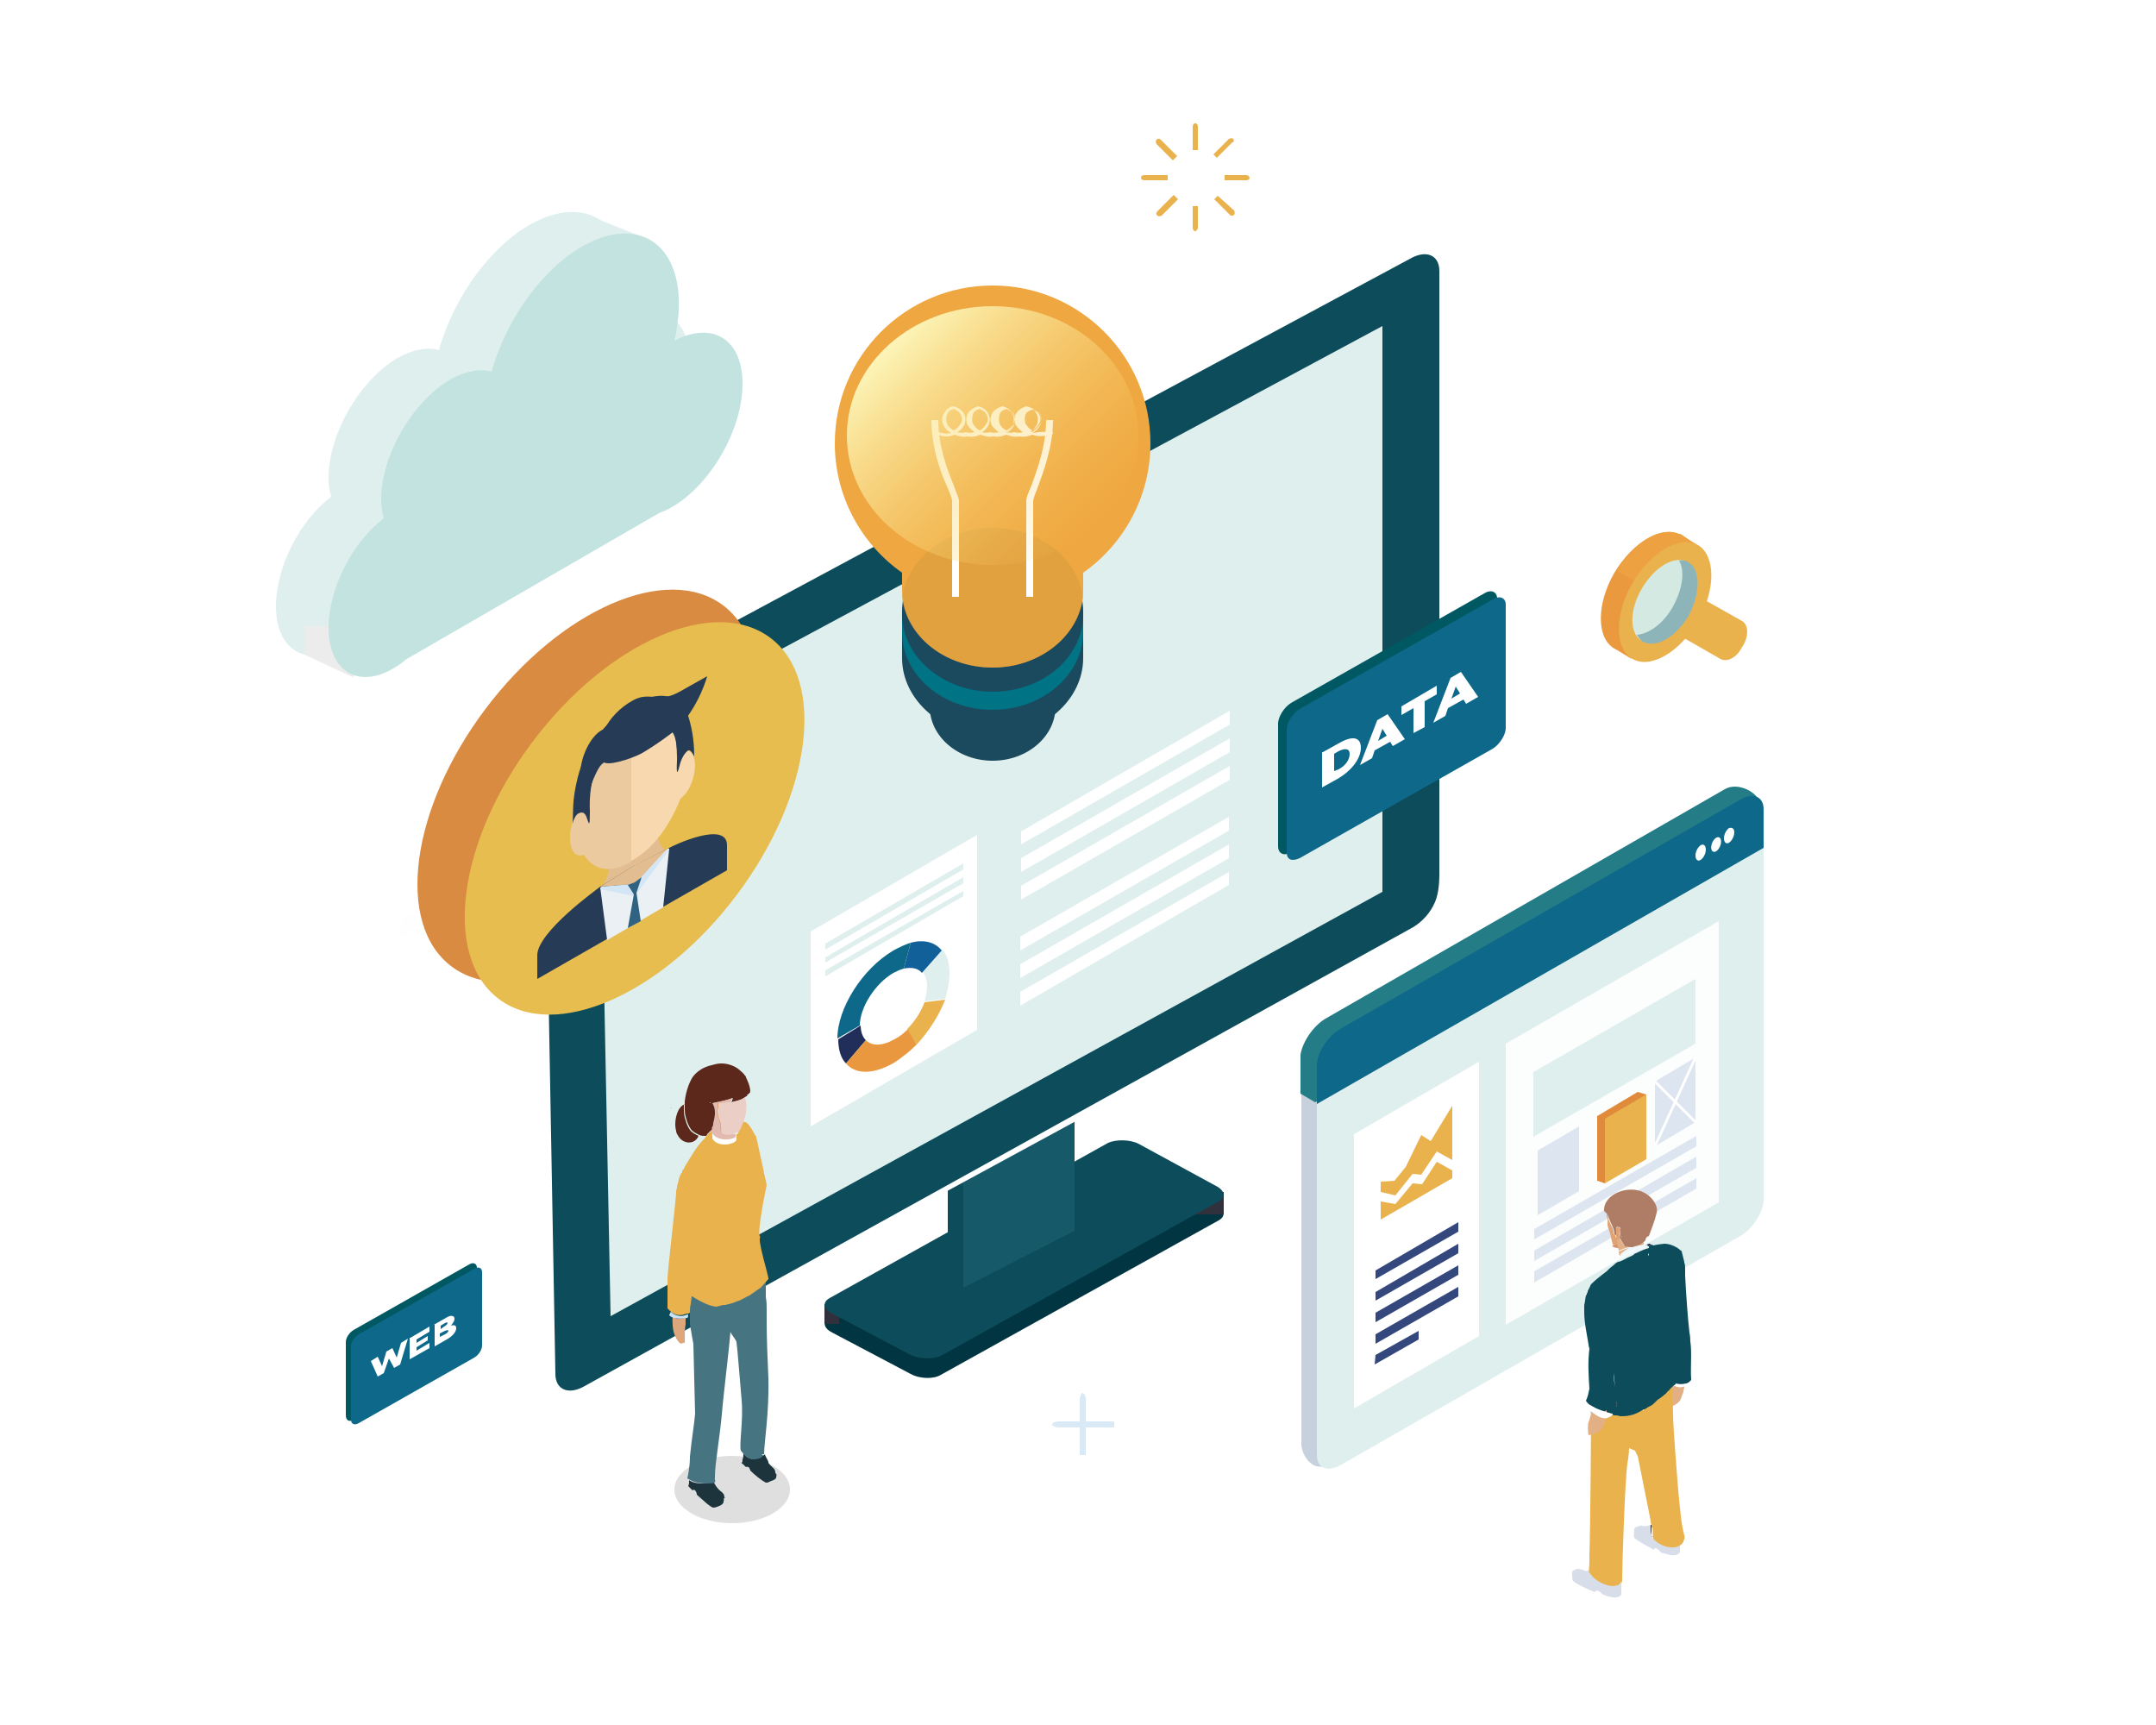 <?xml version="1.0" encoding="utf-8"?>
<!-- Generator: Adobe Illustrator 25.3.1, SVG Export Plug-In . SVG Version: 6.00 Build 0)  -->
<svg version="1.1" id="レイヤー_1" xmlns="http://www.w3.org/2000/svg" xmlns:xlink="http://www.w3.org/1999/xlink" x="0px"
	 y="0px" width="250px" height="200px" viewBox="0 0 250 200" style="enable-background:new 0 0 250 200;" xml:space="preserve">
<style type="text/css">
	.st0{fill:#FFFFFF;}
	.st1{fill:#003541;}
	.st2{fill:#31313D;}
	.st3{fill:#0C4C5B;}
	.st4{fill:#165A6A;}
	.st5{fill:#DFEFEE;}
	.st6{fill:#1B495E;}
	.st7{fill:#EFA741;}
	.st8{opacity:0.4;fill:#D19A3C;}
	.st9{fill:url(#SVGID_1_);}
	.st10{fill:#007385;}
	.st11{fill:#FFFEFF;}
	.st12{opacity:0.14;fill:#1B1B1A;}
	.st13{fill:#1D343C;}
	.st14{fill:#CBE1F2;}
	.st15{fill:#311E15;}
	.st16{fill:#42281A;}
	.st17{fill:#DEA67B;}
	.st18{fill:#E3BAAF;}
	.st19{fill:#E2B48C;}
	.st20{fill:#477481;}
	.st21{fill:#E9B24D;}
	.st22{fill:#5C281C;}
	.st23{fill:#2A1A16;}
	.st24{fill:#EBCEC5;}
	.st25{fill:#202E59;}
	.st26{fill:#EA983F;}
	.st27{fill:#12609A;}
	.st28{fill:#0D688A;}
	.st29{fill:#ECECEC;}
	.st30{fill:#C2E3DF;}
	.st31{fill:#005962;}
	.st32{fill:#C7D1DD;}
	.st33{fill:#247D86;}
	.st34{fill:#FCFDFD;}
	.st35{fill:#DDE5F0;}
	.st36{fill:#E08B3C;}
	.st37{fill:none;stroke:#FFFFFF;stroke-width:0.305;stroke-miterlimit:10;}
	.st38{fill:#34487D;}
	.st39{fill:#EB993F;}
	.st40{fill:#EDA140;}
	.st41{fill:#D4E9E1;}
	.st42{fill:#8DB4B9;}
	.st43{fill:#231E1D;}
	.st44{fill:#191719;}
	.st45{fill:#19171F;}
	.st46{fill:#2F2749;}
	.st47{fill:#EDF7FC;}
	.st48{fill:#E2B084;}
	.st49{fill:#1A1718;}
	.st50{fill:#351C14;}
	.st51{fill:#DA9268;}
	.st52{fill:#E0A173;}
	.st53{fill:#7E512E;}
	.st54{fill:#D8DEE9;}
	.st55{fill:#AF7D65;}
	.st56{fill:#1D172A;}
	.st57{fill:#D9E9F5;}
	.st58{fill:#DA8B42;}
	.st59{fill:#E6BD4E;}
	.st60{fill-rule:evenodd;clip-rule:evenodd;fill:#E2BD91;}
	.st61{fill-rule:evenodd;clip-rule:evenodd;fill:#F8D9AF;}
	.st62{fill-rule:evenodd;clip-rule:evenodd;fill:#ECCAA0;}
	.st63{fill-rule:evenodd;clip-rule:evenodd;fill:#263C56;}
	.st64{fill:#263C56;}
	.st65{fill:#E2BD91;}
	.st66{fill:#EAF0F3;}
	.st67{fill:#D2E6F5;}
	.st68{fill:#2F6381;}
</style>
<g>
	<rect class="st0" width="250" height="200"/>
	<g>
		<g>
			<g>
				<path class="st1" d="M109.1,159.4l32.2-17.9c0.9-0.5,0.7-1.3-0.3-1.8l-9-4.9c-1-0.5-2.6-0.5-3.5-0.1l-32.3,18
					c-0.9,0.5-0.7,1.3,0.3,1.8l9.1,4.8C106.7,159.9,108.3,159.9,109.1,159.4z"/>
				<rect x="138" y="138.2" class="st2" width="3.9" height="2.6"/>
				<rect x="95.6" y="151.2" class="st2" width="1.7" height="2.3"/>
				<path class="st3" d="M109.1,157.2l32.2-17.9c0.9-0.5,0.7-1.3-0.3-1.8l-9-4.9c-1-0.5-2.6-0.5-3.5-0.1l-32.3,18
					c-0.9,0.5-0.7,1.3,0.3,1.8l9.1,4.8C106.7,157.6,108.3,157.6,109.1,157.2z"/>
			</g>
			<g>
				<polygon class="st3" points="109.9,122.5 122.8,115.8 122.8,141.6 111.8,149.4 109.9,148.3 				"/>
				<polygon class="st4" points="111.7,123.5 124.6,116.8 124.6,142.7 111.7,149.3 				"/>
			</g>
			<path class="st0" d="M163.2,109.1l-96.1,52.2c-1.9,1.1-3.4,0.4-3.4-1.4l-1.4-73c0-1.8,1.6-4.2,3.4-5.2l97.8-52.7
				c3.2-1.6,4.3,0.5,4.3,2.3l0,71c0,1.2-0.6,3-1.2,4.1C166,107.5,164.2,108.5,163.2,109.1z"/>
			<path class="st3" d="M163.5,107.7l-95.7,53c-1.9,1.1-3.4,0.4-3.4-1.4l-1.3-72c0-1.8,1.6-4.2,3.4-5.2l97-52.1
				c1.9-1.1,3.4-0.4,3.4,1.4v69.9c0,1.2-0.1,2.6-0.7,3.7C165.6,106.2,164.5,107.2,163.5,107.7z"/>
			<polygon class="st5" points="160.3,103.4 70.8,152.6 69.5,86.6 160.3,37.8 			"/>
		</g>
		<g>
			<path class="st6" d="M115.1,88.2L115.1,88.2c-4,0-7.3-2.8-7.3-6.3v-3.8c0-3.5,3.3-6.3,7.3-6.3l0,0c4,0,7.3,2.8,7.3,6.3v3.8
				C122.4,85.4,119.1,88.2,115.1,88.2z"/>
			<path class="st6" d="M115.1,85.3L115.1,85.3c-5.8,0-10.5-4.1-10.5-9v-5.4c0-5,4.7-9,10.5-9l0,0c5.8,0,10.5,4.1,10.5,9v5.4
				C125.6,81.2,120.9,85.3,115.1,85.3z"/>
			<path class="st7" d="M133.4,51.4c0-10.1-8.2-18.3-18.3-18.3c-10.1,0-18.3,8.2-18.3,18.3c0,6.2,3.1,11.7,7.8,15v2
				c0,5,4.7,9,10.5,9l0,0c5.8,0,10.5-4.1,10.5-9v-2C130.3,63.1,133.4,57.6,133.4,51.4z"/>
			<path class="st8" d="M115.1,61.2c-5.4,0-9.9,3.6-10.5,8.1c0.5,4.5,5,8.1,10.5,8.1l0,0c5.4,0,9.9-3.6,10.5-8.1
				C125,64.7,120.5,61.2,115.1,61.2L115.1,61.2z"/>
			<g>
				<path class="st0" d="M121.3,48.7h0.8c0,3.2-1.2,6.2-1.8,7.9c-0.3,0.7-0.5,1.3-0.5,1.5v11.1H119V58.1c0-0.4,0.2-0.9,0.6-1.8
					C120.2,54.6,121.3,51.8,121.3,48.7z"/>
				<g>
					<path class="st0" d="M108.3,50.2l0-0.1l0.7,0.2l0,0h0c0.4,0.1,0.9,0,1.3-0.1c-0.4-0.2-0.7-0.5-0.9-0.9c-0.4-0.9,0-1.8,1.1-2
						l0,0l0,0l0,0h0c1,0.2,1.5,1.1,1.1,2c-0.2,0.4-0.5,0.7-0.9,0.9c0.4,0.2,0.9,0.2,1.3,0.1l0,0l0,0l0,0l0,0c0.4,0.1,0.9,0,1.3-0.1
						c-0.4-0.2-0.7-0.5-0.9-0.9c-0.4-0.9,0-1.8,1.1-2l0,0l0,0l0,0l0,0c1,0.2,1.5,1.1,1.1,2c-0.2,0.4-0.5,0.7-0.9,0.9
						c0.4,0.2,0.9,0.2,1.3,0.1l0,0l0,0.1l0-0.1l0,0c0.4,0.1,0.9,0,1.3-0.1c-0.4-0.2-0.7-0.5-0.9-0.9c-0.4-0.9,0-1.8,1.1-2l0,0l0,0
						l0,0l0,0c1,0.2,1.5,1.1,1.1,2c-0.2,0.4-0.5,0.7-0.9,0.9c0.4,0.2,0.9,0.2,1.3,0.1h0l0,0l0,0h0c0.4,0.1,0.9,0,1.3-0.1
						c-0.4-0.2-0.7-0.5-0.9-0.9c-0.4-0.9,0-1.8,1.1-2l0,0l0,0l0,0h0c1,0.2,1.5,1.1,1.1,2c-0.2,0.4-0.5,0.7-0.9,0.9
						c0.4,0.2,0.9,0.2,1.3,0.1l0,0l0,0l0.7-0.2l0,0.1l-0.7,0.2l0,0l0,0c-0.5,0.1-1.1,0-1.6-0.2c-0.5,0.2-1,0.3-1.5,0.2
						c-0.5,0.1-1,0-1.5-0.2c-0.5,0.2-1,0.3-1.5,0.2c-0.5,0.1-1.1,0-1.5-0.2c-0.5,0.2-1,0.3-1.5,0.2c-0.5,0.1-1,0-1.5-0.2
						c-0.5,0.2-1,0.3-1.6,0.2l0,0l0,0L108.3,50.2z M120.6,49.2c0.4-0.8,0-1.6-0.9-1.8c-0.9,0.2-1.3,1-0.9,1.8
						c0.2,0.4,0.5,0.7,0.9,0.9C120.1,49.8,120.4,49.5,120.6,49.2z M117.6,49.2c0.4-0.8,0-1.6-0.9-1.8c-0.9,0.2-1.3,1-0.9,1.8
						c0.2,0.4,0.5,0.7,0.9,0.9C117.1,49.8,117.4,49.5,117.6,49.2z M114.5,49.2c0.4-0.8,0-1.6-0.9-1.8c-0.9,0.2-1.3,1-0.9,1.8
						c0.2,0.4,0.5,0.7,0.9,0.9C114,49.8,114.3,49.5,114.5,49.2z M111.5,49.2c0.4-0.8,0-1.6-0.9-1.8c-0.9,0.2-1.3,1-0.9,1.8
						c0.2,0.4,0.5,0.7,0.9,0.9C111,49.8,111.3,49.5,111.5,49.2z"/>
					<path class="st0" d="M110.5,47.1L110.5,47.1L110.5,47.1L110.5,47.1c0.6,0.1,1.1,0.5,1.3,0.9c0.2,0.4,0.2,0.9,0,1.3
						c-0.2,0.3-0.4,0.6-0.8,0.8c0.3,0.1,0.7,0.1,1,0l0,0l0,0l0,0l0,0c0.3,0.1,0.7,0.1,1,0c-0.3-0.2-0.6-0.5-0.8-0.8
						c-0.2-0.4-0.2-0.9,0-1.3c0.2-0.4,0.6-0.7,1.2-0.9l0,0l0,0l0,0l0,0c0.5,0.1,1,0.4,1.2,0.9c0.2,0.4,0.2,0.9,0,1.3
						c-0.2,0.3-0.4,0.6-0.8,0.8c0.4,0.1,0.7,0.1,1,0l0,0l0,0l0,0l0,0l0,0c0.3,0.1,0.7,0.1,1,0c-0.3-0.2-0.6-0.5-0.8-0.8
						c-0.2-0.4-0.2-0.9,0-1.3c0.2-0.4,0.6-0.7,1.2-0.9l0,0l0,0l0,0l0,0c0.5,0.1,1,0.4,1.2,0.9c0.2,0.4,0.2,0.9,0,1.3
						c-0.2,0.3-0.4,0.6-0.8,0.8c0.3,0.1,0.7,0.1,1,0l0,0l0,0l0,0l0,0c0.3,0.1,0.7,0.1,1,0c-0.3-0.2-0.6-0.5-0.8-0.8
						c-0.2-0.4-0.2-0.9,0-1.3c0.2-0.4,0.6-0.7,1.2-0.9l0,0l0,0l0,0l0,0c0.5,0.1,1,0.4,1.2,0.9c0.2,0.4,0.2,0.9,0,1.3
						c-0.2,0.3-0.4,0.6-0.8,0.8c0.4,0.1,0.7,0.1,1,0l0.1,0l0,0L122,50l0.1,0.3l-0.8,0.2c-0.5,0.1-1.1,0.1-1.6-0.1
						c-0.5,0.2-1,0.3-1.5,0.2l0,0l0,0c-0.5,0.1-1,0-1.5-0.2c-0.5,0.2-1,0.3-1.5,0.2l0,0.1l0-0.1c-0.5,0.1-1,0-1.5-0.2
						c-0.5,0.2-1,0.3-1.5,0.2l0,0l0,0c-0.5,0.1-1,0-1.5-0.2c-0.5,0.2-1.1,0.3-1.6,0.1l-0.1,0l0,0l-0.7-0.2l0.1-0.3l0.8,0.2l0,0
						l0.1,0c0.3,0.1,0.7,0.1,1,0c-0.3-0.2-0.6-0.5-0.8-0.8c-0.2-0.4-0.2-0.9,0-1.3C109.5,47.6,110,47.2,110.5,47.1L110.5,47.1z
						 M110.6,49.9c0.4-0.2,0.6-0.5,0.8-0.8l0,0c0.2-0.3,0.2-0.7,0-1c-0.1-0.3-0.4-0.5-0.8-0.7l0,0l0,0c-0.4,0.1-0.7,0.3-0.8,0.7
						c-0.1,0.3-0.1,0.7,0,1C109.9,49.4,110.2,49.7,110.6,49.9z M116.7,49.9c0.4-0.2,0.6-0.5,0.8-0.8l0,0c0.2-0.3,0.2-0.7,0-1
						c-0.1-0.3-0.4-0.5-0.8-0.7l0,0l0,0c-0.4,0.1-0.7,0.3-0.8,0.7c-0.1,0.3-0.1,0.7,0,1C116,49.4,116.3,49.7,116.7,49.9z
						 M119.7,47.5L119.7,47.5c-0.4,0.1-0.7,0.3-0.8,0.6c-0.1,0.3-0.1,0.7,0,1c0.2,0.3,0.4,0.6,0.8,0.8c0.4-0.2,0.6-0.5,0.8-0.8l0,0
						c0.2-0.3,0.2-0.7,0-1C120.4,47.8,120.1,47.6,119.7,47.5L119.7,47.5z M114.4,49.1c0.2-0.3,0.2-0.7,0-1c-0.1-0.3-0.4-0.5-0.8-0.7
						l0,0l0,0c-0.4,0.1-0.7,0.3-0.8,0.7c-0.1,0.3-0.1,0.7,0,1c0.2,0.3,0.4,0.6,0.8,0.8C114,49.7,114.2,49.4,114.4,49.1L114.4,49.1z"
						/>
				</g>
				<path class="st0" d="M108,48.7h0.8c0,3.1,1.1,5.9,1.8,7.6c0.3,0.9,0.6,1.4,0.6,1.8v11.1h-0.8V58.1c0-0.2-0.2-0.8-0.5-1.5
					C109.1,54.9,108,51.9,108,48.7z"/>
			</g>
			<linearGradient id="SVGID_1_" gradientUnits="userSpaceOnUse" x1="103.731" y1="39.215" x2="126.397" y2="61.881">
				<stop  offset="0" style="stop-color:#FCF5B8"/>
				<stop  offset="1" style="stop-color:#F7C959;stop-opacity:0"/>
			</linearGradient>
			<ellipse class="st9" cx="115.1" cy="50.5" rx="16.9" ry="15"/>
			<path class="st10" d="M115.1,80.2L115.1,80.2c-5.8,0-10.5-4.1-10.5-9v2.1c0,5,4.7,9,10.5,9l0,0c5.8,0,10.5-4.1,10.5-9v-2.1
				C125.6,76.2,120.9,80.2,115.1,80.2z"/>
		</g>
		<path class="st11" d="M47.3,108.5c-0.6,0.3-1,0.1-1-0.6c0-0.7,0.5-1.5,1-1.8c0.6-0.3,1-0.1,1,0.6
			C48.3,107.3,47.9,108.1,47.3,108.5z"/>
		<g>
			<ellipse class="st12" cx="84.9" cy="172.7" rx="6.7" ry="3.9"/>
			<path class="st13" d="M89.9,170.7c0-0.5-0.5-0.6-0.8-1.1c0,0,0,0,0,0c0,0,0,0,0-0.1c-0.1-0.3-0.4-0.7-0.4-0.9l0,0l-0.1,0.1
				l-0.6,0.3c-0.6,0.2-1.2,0.3-1.8-0.5c0,0.3,0,0.5-0.1,0.7c0,0,0,0,0,0c0,0.2,0,0.3-0.1,0.4c0,0.1,0.1,0.1,0.2,0.2
				c0.1,0.1,0.2,0.2,0.3,0.3c0.1-0.1,0.2,0,0.3,0c0.1,0.1,0.2,0.3,0.2,0.4c0.6,0.6,1.4,1.2,1.8,1.4c0.1,0,0.3,0,0.4-0.1l0.5-0.2
				c0.2-0.1,0.3-0.2,0.3-0.3c0,0,0.1-0.4,0-0.4C89.9,170.8,89.9,170.7,89.9,170.7z"/>
			<path class="st14" d="M87.1,135.9c0,0.1,0,0.1,0,0.2c-0.1-0.9-0.5-1.7-0.8-2.5c0,0,0-0.1,0-0.1c0-0.2-0.1-0.6-0.1-0.8
				c0,0,0.1,0.1,0.1,0.1c0.1-0.2,0.1-0.3,0.1-0.5c0.2,0.3,0.3,0.6,0.3,0.8C86.9,134,87.1,134.9,87.1,135.9z"/>
			<path class="st15" d="M85.4,132.4C85.4,132.4,85.4,132.4,85.4,132.4L85.4,132.4c0.2-0.1,0.3,0,0.4,0.1c0.1,0.1,0.2,0.2,0.3,0.2
				c0.1,0.3,0.1,0.6,0.1,0.8c0,0,0,0,0,0c-0.1,0-0.1,0-0.2,0.1c-0.1-0.3-0.3-0.6-0.5-0.9C85.5,132.6,85.5,132.5,85.4,132.4z"/>
			<path class="st16" d="M85.9,133.8c-0.3-0.2-0.5-0.4-0.7-0.7c0,0,0-0.1,0-0.1c0.1-0.3,0.1-0.5,0.2-0.7l0,0c0,0,0,0,0,0
				c0.1,0.1,0.1,0.2,0.2,0.3c0.2,0.3,0.3,0.6,0.5,0.9C86,133.7,85.9,133.7,85.9,133.8z"/>
			<path class="st17" d="M83.3,127.4c0.1,0,0.2,0,0.2,0c0.1,0.4,0.2,0.7,0.2,0.7c-0.1,0.4,0,0.4,0.1,0.9c0.1,0.3,0,0.6,0,0.9
				c0,0.5,0.1,0.9,0,1.3c-0.2-0.1-0.5-0.2-0.7-0.3c-0.3-0.2-0.4-0.5-0.5-0.8c0,0,0,0,0,0c-0.1-0.2-0.1-0.4-0.2-0.6
				c0.2,0.1,0.3,0.2,0.5,0.3c-0.2-0.9,0-1.2,0.1-1.6c0-0.4,0.1-0.6,0.1-0.9C83.2,127.4,83.2,127.4,83.3,127.4z"/>
			<path class="st18" d="M83.1,130.9c0.2,0.1,0.4,0.2,0.7,0.3c0.6,0.2,1.3,0.3,1.4,0.3c0,0,0.1,0,0.1,0l0,0c0,0.2,0,0.3,0,0.5
				c0,0,0,0.1,0,0.1c-0.1,0.6-2.2,0.9-2.8-0.1c0-0.3,0-0.6-0.1-0.8c0-0.1,0-0.3,0-0.4c0,0,0-0.1,0-0.1c0-0.1,0-0.3,0-0.4
				c0.1,0,0.1,0,0.2-0.1C82.7,130.4,82.9,130.7,83.1,130.9z"/>
			<path class="st19" d="M82.5,129.5c0.1,0.2,0.1,0.5,0.2,0.6c0,0,0,0,0,0c-0.1,0.1-0.1,0.1-0.2,0.1c-0.3,0-0.4-0.8-0.6-1.2
				c-0.2-0.4,0.3-0.6,0.5-0.4C82.4,128.8,82.4,129.2,82.5,129.5z"/>
			<path class="st13" d="M84,173.6c0-0.6-0.5-0.6-0.9-1.2c-0.1-0.1-0.3-0.5-0.4-0.6c0,0,0,0,0,0c-0.1,0.1-0.1,0.1-0.3,0.1
				c0,0,0,0-0.1,0c-0.7,0.2-2,0.1-2.4-0.3c0,0,0,0,0,0c0,0.1,0,0.2,0,0.2c0,0.2,0,0.3-0.1,0.5c0.1,0.1,0.3,0.3,0.5,0.5
				c0.1-0.1,0.2-0.1,0.3,0c0.1,0.1,0.2,0.3,0.2,0.5c0.7,0.6,1.5,1.4,1.9,1.5l0,0c0.2,0,0.5-0.1,0.7-0.2c0.3-0.1,0.5-0.3,0.5-0.5
				c0,0,0.1-0.4,0-0.4C84.1,173.7,84.1,173.6,84,173.6z"/>
			<path class="st20" d="M88.9,153.1c0-0.4,0-0.9,0-1.3c0-0.5,0-0.9-0.1-1.4c0-0.3,0-0.6,0-0.8c0-0.4,0-0.7,0-1.1
				c0-0.4-0.3-0.1-0.4,0.5c-0.1,0.1-0.2,0.2-0.2,0.2c-0.4,0.4-0.9,0.7-1.3,0.9c-0.1,0.1-0.3,0.1-0.4,0.2c-0.3,0.2-0.7,0.4-1.1,0.5
				c-0.4,0.2-0.8,0.3-1.3,0.4c0,0-0.1,0-0.1,0l0-0.1c-0.2,0.1-0.3,0.1-0.5,0.2c-0.1,0-0.3,0-0.4,0c0,0,0,0-0.1,0c0,0,0,0.1,0,0.1
				c-0.7,0-1.9-0.6-2.7-1.1c-0.1-0.1-0.2-0.1-0.2-0.1c0,0.3-0.1,0.6-0.1,0.9c0,0.4,0,0.9,0,1.4c0,0.2,0,0.6,0,1
				c0.2,1.3,0.4,2.3,0.4,2.3l0.2,8.1c-0.1,1.3-0.4,2.9-0.6,5c0,0,0,0,0,0c0,1.3-0.3,2.5-0.3,2.5c0,0,0.1,0.1,0.2,0.1c0,0,0,0,0,0
				c0,0,0,0,0,0c0.6,0.5,2.1,0.6,3.1,0.4c0,0-0.3,0-0.2,0c0.3-0.1,0-0.4,0.1-0.5c0,0,0,0,0,0c0,0,0,0,0,0c0,0,0-0.1,0-0.1
				c0,0,0,0,0,0c0,0,0,0,0,0c0-0.1,0-0.1,0-0.2c0-1.3,0.5-4,0.8-7.1c0.2-2.5,0.8-7.1,1-9.6c0,0.2,0.7,1,0.7,1.2
				c0.1,0.6,0.5,5.7,0.6,6.8c0.2,2.3-0.3,5-0.1,5.8c0,0,0.1,0.1,0.1,0.1c0.8,1.1,1.5,1,2.3,0.7l0.2-0.3l-0.2-0.1l0.3,0l0,0
				c0-1.3,0.6-4.8,0.5-8.8C89,157.6,88.9,155.3,88.9,153.1z"/>
			<path class="st21" d="M88.9,137.4c-0.1-0.6-0.3-1.2-0.4-1.9c-0.2-0.8-0.7-3.3-0.8-3.6c0,0,0-0.1,0-0.1c-0.3-0.3-0.9-2-1.6-1.7
				c0,0.5-0.1,0.1-0.2,0.5c0,0.1,0.1,0-0.1,0.2c-0.2,0.2-0.1,0.6-0.3,0.7c0,0-0.1,0-0.1,0l0,0c0,0.2,0,0.3,0,0.5c0,0,0,0.1,0,0.1
				c-0.1,0.6-2.2,0.9-2.8-0.1c0-0.3,0-0.6-0.1-0.8c0-0.1-0.5,0.3-0.8,0.8c0,0-0.1,0.1-0.1,0.1c-0.9,0.9-1.4,1.9-2.1,3c0,0,0,0,0,0
				l0,0c0,0-0.1,0.1-0.1,0.2c0,0.1-0.1,0.1-0.1,0.2c0,0,0,0.1-0.1,0.1c-0.1,0.1-0.1,0.2-0.1,0.3c0,0,0,0.1-0.1,0.1
				c0,0.1-0.1,0.1-0.1,0.2c0,0,0,0,0,0c0,0.1-0.1,0.2-0.1,0.2c-0.1,0.4-0.2,0.8-0.3,1.2c0,0.1,0,0.3-0.1,0.4c0,0.1,0,0.3,0,0.4
				c-0.1,1.4-0.9,8.1-1,9.8c0,0.7,0,1.5,0,2.2c0,0.4,0,0.8,0,1.2c0,0,0,0,0,0.1c0.1,0.1,0.2,0.2,0.3,0.3c0.4,0.4,1.1,0.6,1.6,0.4
				c0,0,0,0,0,0c0.1,0,0.2-0.1,0.4-0.1c0,0,0,0,0.1,0c0.1,0,0.1-0.1,0.2-0.1c0,0,0-0.1,0-0.1c0-0.3,0-0.6,0.1-0.9
				c0-0.3,0.1-0.6,0.1-0.9c0.1,0,0.2,0.1,0.2,0.1c0.8,0.5,2,1.1,2.7,1.1c0,0,0.3-0.1,0.4-0.1c0.2-0.1,0.5-0.1,0.6-0.1
				c0.4-0.1,0.9-0.2,1.3-0.4c0.4-0.1,0.7-0.3,1.1-0.5c0.1-0.1,0.3-0.1,0.4-0.2c0.4-0.3,0.9-0.6,1.3-0.9c0.1-0.1,0.8-0.9,0.9-1
				c0.1-0.2-1.4-4.8-0.9-4.9C87.6,143.5,88.9,137.4,88.9,137.4z"/>
			<path class="st17" d="M79.5,153.6C79.5,153.6,79.5,153.5,79.5,153.6c0-0.2,0-0.5,0-0.8c0,0-0.1,0-0.1,0c-0.5,0.1-1.1,0.3-1.4-0.3
				c0,0.3-0.1,0.9,0.1,1.9c0.2,0.7,0.5,1.1,0.7,1.3c0.2,0.2,0.5-0.1,0.6,0C79.4,154.9,79.4,153.8,79.5,153.6z"/>
			<path class="st14" d="M79.7,152.8c-0.7,0.1-1.6,0.2-2.1-0.3c0-0.1,0-0.1,0.1-0.2c0-0.1,0-0.1,0.1-0.2c0.4,0.4,1.1,0.6,1.6,0.4
				c0,0,0,0,0,0c0.1,0,0.2-0.1,0.4-0.1l0,0C79.8,152.6,79.8,152.7,79.7,152.8z"/>
			<path class="st0" d="M85.4,131.7c-0.3,0.5-2.2,0.7-2.8-0.3c0-0.3,0,0.4,0,0.6c0.6,1.1,2.7,0.7,2.8,0.1c0,0,0-0.1,0-0.1
				C85.4,132,85.4,131.9,85.4,131.7z"/>
			<path class="st22" d="M77.7,128.5c0.1,0,0.1-0.1,0.2-0.1C77.8,128.5,77.7,128.5,77.7,128.5C77.7,128.5,77.7,128.5,77.7,128.5z"/>
			<path class="st22" d="M79.3,128.2c0,0.1,0,0.2,0,0.2c0,0,0,0.1,0,0.1c0,0.1,0,0.2,0,0.3c0,0.4,0.1,0.8,0.2,1.1
				c0.1,0.4,0.3,0.8,0.5,1.1c0.2,0.3,0.6,0.5,1,0.7c-0.4,1-1.7,1-2.3,0.1c-0.1-0.2-0.3-0.4-0.3-0.7c-0.3-1,0.1-2.9,1.1-3.1
				C79.3,128,79.3,128,79.3,128.2C79.3,128.1,79.3,128.1,79.3,128.2z"/>
			<path class="st22" d="M86.7,126.9C86.7,126.9,86.7,126.8,86.7,126.9c0.2-0.1,0.2-0.2,0.3-0.3c0-0.4-0.1-0.7-0.2-1
				c-0.1-0.2-0.2-0.5-0.3-0.7c0-0.1-0.1-0.2-0.2-0.3c-0.1-0.2-0.3-0.3-0.5-0.5c-0.5-0.5-1.4-0.8-2.1-0.8c0,0-0.1,0-0.1,0
				c-0.4,0-0.7,0.1-1.1,0.2c-0.9,0.2-1.7,0.7-2.2,1.4c-0.5,0.8-0.8,1.9-0.9,2.8c0,0,0,0.1,0,0.1c0,0.1,0,0.1,0,0.2c0,0,0,0.1,0,0.1
				c0,0.1,0,0.2,0,0.2c0,0,0,0.1,0,0.1c0,0.1,0,0.2,0,0.3c0,0.4,0.1,0.8,0.2,1.1c0.1,0.4,0.3,0.8,0.5,1.1c0.2,0.3,0.6,0.5,1,0.7
				c0.2,0.1,0.5,0.1,0.8,0.1c0-0.1,0.1-0.1,0.1-0.2c0.1-0.1,0.2-0.2,0.4-0.4c0.1-0.1,0.2-0.2,0.2-0.3c0.1-0.1,0.2-0.3,0.2-0.5
				c0,0,0-0.1,0-0.1c0.1-0.3,0.2-0.8,0.2-1.2c0-0.4-0.1-0.8-0.3-1.1v0c0.8-0.2,1.6-0.3,2.3-0.6c-0.1,0.2-0.1,0.4-0.2,0.5
				c0.4-0.1,0.9-0.2,1.3-0.4c0,0,0,0,0,0c0.1-0.1,0.2-0.1,0.3-0.2c0.1-0.1,0.2-0.1,0.3-0.2C86.6,127,86.6,126.9,86.7,126.9z
				 M82.3,129.4c0,0,0-0.1,0-0.1C82.3,129.3,82.3,129.4,82.3,129.4C82.3,129.4,82.3,129.4,82.3,129.4z M82.6,127.8
				c-0.1,0-0.2,0.1-0.3,0.1c0,0,0,0,0-0.1C82.4,127.9,82.5,127.9,82.6,127.8C82.6,127.8,82.6,127.8,82.6,127.8z"/>
			<path class="st23" d="M82.3,129.3c0,0,0,0.1,0,0.1c0,0,0,0,0,0C82.3,129.4,82.3,129.3,82.3,129.3z"/>
			<path class="st23" d="M82.3,127.9c0.1,0,0.2,0,0.3,0c0,0,0,0,0,0C82.5,127.9,82.4,127.9,82.3,127.9
				C82.3,127.9,82.3,127.9,82.3,127.9z"/>
			<path class="st18" d="M83.2,127.9c0,0.2,0,0.4,0,0.6c0,0.1-0.1,0.2-0.1,0.3c0,0,0,0.1,0,0.1c0,0.2,0,0.3,0.1,0.5
				c0.1,0.4,0.3,0.6,0.3,1.1c0,0.3,0,0.6,0.1,0.8c0,0,0,0,0,0c0,0,0,0.1,0,0.1c0,0,0,0,0,0c0,0,0,0,0,0c0,0,0,0,0,0c0,0,0,0,0,0
				c-0.1-0.1-0.2-0.1-0.4-0.2c0,0,0,0,0,0c-0.1-0.1-0.2-0.1-0.2-0.1c0,0,0,0,0,0c-0.2-0.1-0.4-0.2-0.5-0.3c0.1-0.1,0.2-0.3,0.2-0.5
				c0,0,0-0.1,0-0.1c0.1-0.3,0.2-0.8,0.2-1.2c0-0.4-0.1-0.8-0.3-1.1v0c0.8-0.2,1.6-0.3,2.3-0.6c-0.1,0.2-0.1,0.4-0.2,0.5
				c-0.4,0.1-0.9,0.1-1.3,0.1C83.3,127.9,83.2,127.9,83.2,127.9z"/>
			<path class="st24" d="M85.2,131.4C85.2,131.4,85.2,131.4,85.2,131.4c-0.1,0.1-0.2,0.1-0.3,0.1c0,0,0,0,0,0c-0.3,0.1-0.7,0.1-1,0
				c-0.1,0-0.2-0.1-0.2-0.1c0,0,0,0,0,0c0,0,0-0.1,0-0.1c0,0,0,0,0,0c-0.1-0.3-0.1-0.6-0.1-0.8c0-0.5-0.2-0.6-0.3-1.1
				c0-0.1-0.1-0.3-0.1-0.5c0,0,0-0.1,0-0.1c0-0.1,0-0.2,0.1-0.3c0-0.2,0-0.4,0-0.6c0.1,0,0.1,0,0.2,0c0.4,0,0.9,0,1.3-0.1
				c0.4-0.1,0.9-0.2,1.3-0.4c0,0,0,0,0,0c0.1-0.1,0.2-0.1,0.3-0.2c0,0.2,0.1,0.4,0.1,0.6c0,0,0,0.1,0,0.1c0.1,0.3,0,0.6,0,1
				c0,0,0,0.1,0,0.2c-0.1,0.3-0.2,0.7-0.3,1c-0.1,0.2-0.2,0.5-0.3,0.7c0,0.1-0.1,0.1-0.1,0.2c-0.1,0.1-0.1,0.2-0.2,0.3
				C85.5,131.2,85.4,131.3,85.2,131.4z"/>
		</g>
		<g>
			<polygon class="st0" points="142.6,84 118.4,97.9 118.4,96.4 142.6,82.4 			"/>
			<polygon class="st0" points="142.6,87.2 118.4,101.1 118.4,99.5 142.6,85.6 			"/>
			<polygon class="st0" points="142.6,90.4 118.4,104.3 118.4,102.7 142.6,88.8 			"/>
		</g>
		<g>
			<polygon id="XMLID_182_" class="st0" points="113.3,119.4 113.3,96.8 94,108 94,130.6 			"/>
			<path id="XMLID_181_" class="st25" d="M99.8,118.9c0,0.7,0.2,1.3,0.6,1.7l-2.3,2.7c-0.6-0.6-0.9-1.6-0.9-2.8L99.8,118.9z"/>
			<path id="XMLID_180_" class="st26" d="M106.3,121.1c-0.8,0.8-1.7,1.5-2.6,2.1c-2.4,1.4-4.5,1.4-5.6,0.1l2.3-2.7
				c0.7,0.7,1.9,0.7,3.3-0.1c0.6-0.3,1.1-0.7,1.6-1.2L106.3,121.1z"/>
			<path id="XMLID_179_" class="st21" d="M106.3,121.1l-1.1-1.8c0.9-0.9,1.6-2,2-3.1l2.4-0.3C108.9,117.7,107.7,119.6,106.3,121.1z"
				/>
			<path id="XMLID_178_" class="st5" d="M109.6,115.8l-2.4,0.3c0.2-0.6,0.3-1.2,0.3-1.8c0-0.7-0.2-1.2-0.5-1.6l2.3-2.6
				c0.5,0.6,0.8,1.6,0.8,2.7C110.1,113.8,109.9,114.8,109.6,115.8z"/>
			<path id="XMLID_177_" class="st27" d="M104.8,112.3l0.8-3c1.5-0.4,2.8-0.1,3.6,0.9l-2.3,2.6C106.5,112.3,105.8,112.1,104.8,112.3
				z"/>
			<path id="XMLID_176_" class="st28" d="M103.6,110.2c0.7-0.4,1.4-0.7,2-0.9l-0.8,3c-0.4,0.1-0.8,0.3-1.2,0.5
				c-2.1,1.2-3.9,4-3.9,6.1l-2.6,1.5C97.1,116.9,100,112.3,103.6,110.2z"/>
			<g id="XMLID_172_">
				<polygon id="XMLID_175_" class="st5" points="95.7,110.1 111.7,100.8 111.7,100.1 95.7,109.4 				"/>
				<polygon id="XMLID_174_" class="st5" points="95.7,111.6 111.7,102.4 111.7,101.7 95.7,111 				"/>
				<polygon id="XMLID_173_" class="st5" points="95.7,113.2 111.7,103.9 111.7,103.3 95.7,112.5 				"/>
			</g>
		</g>
		<g id="XMLID_163_">
			<path id="XMLID_171_" class="st21" d="M138.9,14.7c0-0.2-0.1-0.4-0.3-0.4c-0.2,0-0.3,0.2-0.3,0.4v2.7h0.6V14.7z"/>
			<path id="XMLID_170_" class="st21" d="M138.9,26.4v-2.5h-0.6v2.5c0,0.2,0.1,0.4,0.3,0.4C138.7,26.8,138.9,26.6,138.9,26.4z"/>
			<path id="XMLID_169_" class="st21" d="M132.3,20.6c0,0.2,0.2,0.3,0.4,0.3h2.7v-0.6h-2.7C132.5,20.3,132.3,20.4,132.3,20.6z"/>
			<path id="XMLID_168_" class="st21" d="M144.5,20.3h-2.5v0.6h2.5c0.2,0,0.4-0.1,0.4-0.3C144.8,20.4,144.7,20.3,144.5,20.3z"/>
			<path id="XMLID_167_" class="st21" d="M136.5,18.1l-1.9-1.9c-0.1-0.1-0.3-0.2-0.5,0c-0.1,0.1-0.1,0.3,0,0.5l1.9,1.9L136.5,18.1z"
				/>
			<path id="XMLID_166_" class="st21" d="M141.2,22.7l-0.4,0.4l1.8,1.8c0.1,0.1,0.3,0.2,0.5,0c0.1-0.1,0.1-0.3,0-0.5L141.2,22.7z"/>
			<path id="XMLID_165_" class="st21" d="M136.1,22.6l-1.9,1.9c-0.1,0.1-0.2,0.3,0,0.5c0.1,0.1,0.3,0.1,0.5,0l1.9-1.9L136.1,22.6z"
				/>
			<path id="XMLID_164_" class="st21" d="M143,16.1c-0.1-0.1-0.3-0.1-0.5,0l-1.8,1.8l0.4,0.4l1.8-1.8
				C143.1,16.5,143.1,16.2,143,16.1z"/>
		</g>
		<g id="XMLID_160_">
			<path id="XMLID_162_" class="st0" d="M49.8,134.7l3.6,3.6l0.4-0.4l-3.6-3.6c-0.3-0.3-0.6-0.4-0.7-0.3
				C49.4,134.2,49.5,134.5,49.8,134.7z"/>
			<path id="XMLID_161_" class="st0" d="M50.2,137.9l3.6-3.6l-0.4-0.4l-3.6,3.6c-0.3,0.3-0.4,0.6-0.3,0.7
				C49.6,138.3,49.9,138.1,50.2,137.9z"/>
		</g>
		<g>
			<path class="st5" d="M72.1,37c0.3-1.2,0.4-2.3,0.5-3.4c0.4-7.5-4.3-11-10.5-7.9c-5,2.5-9.5,8.7-11.2,14.9c-1.3-0.4-3-0.1-4.8,0.9
				c-4.4,2.6-8,8.8-8,13.9c0,0.8,0.1,1.5,0.3,2.2c-3.6,2.7-6.4,8.1-6.4,12.7c0,5,3.4,7.1,7.5,4.7c0.5-0.3,1-0.6,1.4-1l29.4-17
				c0.5-0.2,1-0.4,1.5-0.7c4.5-2.6,8.2-9,8.2-14.3C80,36.8,76.5,34.7,72.1,37z"/>
			<polygon class="st29" points="46.5,72.6 35.3,72.6 35.3,75.9 40.9,78.5 			"/>
			<polygon class="st5" points="72,28.9 67.8,28.9 67.8,24.8 75.3,27.8 			"/>
			<path class="st30" d="M78.2,39.5c0.3-1.2,0.4-2.3,0.5-3.4c0.4-7.5-4.3-11-10.5-7.9c-5,2.5-9.5,8.7-11.2,14.9
				c-1.3-0.4-3-0.1-4.8,0.9c-4.4,2.6-8,8.8-8,13.9c0,0.8,0.1,1.5,0.3,2.2c-3.6,2.7-6.4,8.1-6.4,12.7c0,5,3.4,7.1,7.5,4.7
				c0.5-0.3,1-0.6,1.4-1l29.4-17c0.5-0.2,1-0.4,1.5-0.7c4.5-2.6,8.2-9,8.2-14.3C86.1,39.3,82.6,37.2,78.2,39.5z"/>
		</g>
		<g>
			<g>
				<path class="st31" d="M41,164.6l13.4-7.6c0.5-0.3,0.9-0.9,0.9-1.4V147c0-0.5-0.4-0.7-0.9-0.4L41,154.2c-0.5,0.3-0.9,0.9-0.9,1.4
					v8.5C40.1,164.7,40.5,164.9,41,164.6z"/>
				<path class="st28" d="M41.6,165l13.4-7.6c0.5-0.3,0.9-0.9,0.9-1.4v-8.5c0-0.5-0.4-0.7-0.9-0.4l-13.4,7.6
					c-0.5,0.3-0.9,0.9-0.9,1.4v8.5C40.7,165.1,41.1,165.3,41.6,165z"/>
			</g>
			<g>
				<path class="st0" d="M43,157.8l0.8-0.5l0.5,1.1l0.5-1.7l0.7-0.4l0.5,1.1l0.5-1.7l0.8-0.5l-0.9,3l-0.7,0.4l-0.6-1.1l-0.6,1.7
					l-0.7,0.4L43,157.8z"/>
				<path class="st0" d="M47.6,155.1l2.2-1.3v0.6l-1.5,0.9v0.4l1.3-0.8v0.5l-1.3,0.8v0.4l1.5-0.9v0.6l-2.3,1.3V155.1z"/>
				<path class="st0" d="M50.3,153.6l1.4-0.8c0.3-0.2,0.6-0.3,0.8-0.2c0.1,0,0.2,0.1,0.2,0.3v0c0,0.3-0.2,0.5-0.4,0.8
					c0.3-0.1,0.6-0.1,0.6,0.3v0c0,0.4-0.4,0.9-1.1,1.3l-1.4,0.8V153.6z M51.5,153.8c0.2-0.1,0.4-0.3,0.4-0.4v0c0-0.1-0.1-0.1-0.3,0
					l-0.5,0.3v0.4L51.5,153.8z M51.6,154.7c0.2-0.1,0.4-0.3,0.4-0.4v0c0-0.1-0.1-0.1-0.4,0l-0.6,0.3v0.4L51.6,154.7z"/>
			</g>
		</g>
		<g>
			<polygon class="st0" points="142.5,96.3 118.3,110.2 118.3,108.6 142.5,94.7 			"/>
			<polygon class="st0" points="142.5,99.5 118.3,113.4 118.3,111.8 142.5,97.9 			"/>
			<polygon class="st0" points="142.5,102.6 118.3,116.6 118.3,115 142.5,101.1 			"/>
		</g>
		<g>
			<g>
				<path class="st32" d="M153.9,169.8L200,142c1.5-0.9,2.7-2.8,2.7-4.2v-45c0-1.5-1.2-2-2.7-1.1l-46.4,26.6
					c-1.5,0.9-2.7,2.8-2.7,4.2v45C151,169,152.4,170.7,153.9,169.8z"/>
				<path class="st5" d="M155.4,169.9l46.4-26.6c1.5-0.9,2.7-2.8,2.7-4.2V94c0-1.5-1.2-2-2.7-1.1l-46.4,26.6
					c-1.5,0.9-2.7,2.8-2.7,4.2v45C152.7,170.2,153.9,170.7,155.4,169.9z"/>
				<path class="st33" d="M153.7,118.1L200,91.5c1.5-0.9,4.1,0.4,4.1,1.9l-1.5,3.7l-50.1,30.7l-1.7-1v-4.5
					C151,120.9,152.2,119,153.7,118.1z"/>
				<path class="st28" d="M155.4,119.3l46.4-26.6c1.5-0.9,2.7-0.3,2.7,1.1v4.5L152.7,128v-4.5C152.7,122.1,153.9,120.2,155.4,119.3z
					"/>
				<g>
					
						<ellipse transform="matrix(0.38 -0.925 0.925 0.38 32.854 244.696)" class="st34" cx="198.9" cy="97.9" rx="0.9" ry="0.5"/>
					<path class="st34" d="M197.8,98.5c0,0.5-0.3,1-0.6,1.2c-0.3,0.2-0.6,0-0.6-0.5c0-0.5,0.3-1,0.6-1.2
						C197.5,97.8,197.8,98,197.8,98.5z"/>
					<path class="st34" d="M201.1,96.5c0,0.5-0.3,1-0.6,1.2c-0.3,0.2-0.6,0-0.6-0.5s0.3-1,0.6-1.2C200.9,95.9,201.1,96.1,201.1,96.5
						z"/>
				</g>
			</g>
			<g>
				<polygon class="st34" points="199.3,139.4 174.6,153.6 174.6,121 199.3,106.8 				"/>
				<polygon class="st5" points="196.6,121 177.8,131.8 177.8,124.3 196.6,113.5 				"/>
				<g>
					<polygon class="st35" points="196.7,132.9 177.9,143.7 177.9,142.5 196.7,131.7 					"/>
					<polygon class="st35" points="196.7,135.4 177.9,146.2 177.9,145 196.7,134.1 					"/>
					<polygon class="st35" points="196.7,137.8 177.9,148.7 177.9,147.4 196.7,136.6 					"/>
				</g>
				<polygon class="st35" points="196.6,130.1 191.9,132.9 191.9,125.4 196.6,122.6 				"/>
				<polygon class="st35" points="183.1,138.1 178.3,140.9 178.3,133.4 183.1,130.6 				"/>
				<polygon class="st36" points="186.1,137.2 185.2,136.9 185.2,129.4 189.9,126.6 190.9,126.9 				"/>
				<polygon class="st21" points="190.9,134.4 186.1,137.2 186.1,129.7 190.9,126.9 				"/>
				<line class="st37" x1="196.6" y1="122.6" x2="191.9" y2="132.9"/>
				<line class="st37" x1="191.9" y1="125.4" x2="196.6" y2="130.1"/>
			</g>
			<g>
				<polygon class="st0" points="171.5,154.9 157,163.3 157,131.5 171.5,123.1 				"/>
				<g>
					<polygon id="XMLID_159_" class="st38" points="169.1,142.8 159.5,148.3 159.5,147.3 169.1,141.7 					"/>
					<polygon id="XMLID_158_" class="st38" points="169.1,145.3 159.5,150.8 159.5,149.8 169.1,144.2 					"/>
					<polygon id="XMLID_157_" class="st38" points="169.1,147.8 159.5,153.3 159.5,152.2 169.1,146.7 					"/>
					<polygon id="XMLID_156_" class="st38" points="169.1,150.3 159.5,155.8 159.5,154.7 169.1,149.2 					"/>
					<polygon id="XMLID_155_" class="st38" points="164.5,155.3 159.4,158.2 159.5,157.1 164.5,154.3 					"/>
				</g>
				<g>
					<polygon class="st21" points="166.6,133.5 164.8,136.2 163.8,136.1 161.8,138.6 160.1,138.2 160.1,137 161.7,136.9 163,135.3 
						164.8,131.6 165.9,132.3 168.4,128.2 168.4,134.5 					"/>
					<polygon class="st21" points="161.8,139.6 163.8,137.2 164.9,137.3 166.6,134.7 168.4,135.7 168.4,136.6 160.1,141.4 
						160.1,139.3 					"/>
				</g>
			</g>
		</g>
		<g>
			<path class="st39" d="M196.7,63.1l-1.5-0.9c-0.1-0.1-0.2-0.1-0.3-0.2c-0.1-0.1-0.2-0.1-0.3-0.1l0,0v0c-2.1-0.9-5.3,1-7.4,4.5
				c-2.1,3.6-2.1,7.6,0,8.8c0.1,0,0.1,0.1,0.2,0.1v0l1.8,1.1l-0.3-0.8c2-0.2,4.3-2,5.9-4.7c1.7-3,2-6.2,0.9-7.9L196.7,63.1z"/>
			<path class="st40" d="M195.3,62.2c-0.1-0.1-0.2-0.1-0.3-0.2c-0.1-0.1-0.2-0.1-0.3-0.1l0,0v0c-2.1-0.9-5.2,0.9-7.2,4.3l7.6,4.4
				c1.6-2.9,1.9-6,0.8-7.6l0.8,0.2L195.3,62.2z"/>
			<path class="st21" d="M197.2,69.3c-0.4-0.3-1-0.1-1.6,0.2c0-0.4-0.3-0.6-0.7-0.6l0,0c-0.4,0.1-0.8,0.6-0.9,1.1l-0.2,1.3
				c0,0.3,0.1,0.5,0.2,0.7c-0.1,0.7,0.1,1.3,0.6,1.6l4.9,2.8c0.7,0.4,1.8-0.1,2.4-1.2l0.3-0.5c0.6-1.1,0.5-2.3-0.2-2.7L197.2,69.3z"
				/>
			<path class="st21" d="M196.9,72c-2.1,3.6-5.5,5.6-7.6,4.4c-2.1-1.2-2.1-5.2,0-8.8c2.1-3.6,5.5-5.6,7.6-4.4
				C198.9,64.4,199,68.3,196.9,72z"/>
			<path class="st41" d="M195.7,71.3c-1.5,2.5-3.8,3.9-5.3,3c-1.5-0.8-1.5-3.6,0-6.1c1.5-2.5,3.8-3.9,5.3-3
				C197.2,66,197.2,68.8,195.7,71.3z"/>
			<path class="st42" d="M195.8,65.2c-0.3-0.2-0.7-0.3-1.1-0.2c0.7,1.2,0.4,3.3-0.7,5.3c-1.1,2-2.8,3.2-4.2,3.3
				c0.2,0.3,0.4,0.6,0.7,0.8c1.5,0.8,3.8-0.5,5.3-3C197.2,68.8,197.2,66,195.8,65.2z"/>
		</g>
		<g>
			<path class="st43" d="M194.8,178.6c0,0,0.1-0.1,0.1-0.1c0,0,0,0,0,0C194.9,178.6,194.9,178.6,194.8,178.6z"/>
			<path class="st44" d="M187.4,162.3c0,0.3,0.1,0.5,0.1,0.8l0,0c0,0-0.1-0.2-0.1-0.2C187.4,162.7,187.4,162.5,187.4,162.3z"/>
			<polygon class="st45" points="187.4,166 187.4,166 187.4,166 			"/>
			<path class="st45" d="M187.2,164.1c0,0,0,0.1-0.1,0.1C187.1,164.1,187.1,164.1,187.2,164.1C187.2,164.1,187.2,164.1,187.2,164.1z
				"/>
			<path class="st46" d="M191.2,144.5c-0.1,0-0.2-0.2-0.3-0.2c0.1,0,0.3-0.1,0.4-0.1c0,0,0.1,0,0.1,0
				C191.4,144.3,191.3,144.4,191.2,144.5C191.2,144.5,191.2,144.5,191.2,144.5z"/>
			<path class="st46" d="M191.2,144.7c0,0.1,0,0.1,0,0.2c0,0,0-0.1,0-0.1L191.2,144.7C191.2,144.7,191.2,144.7,191.2,144.7z"/>
			<path class="st46" d="M191.2,144.9c0.1,0.2,0,0.3,0,0.5C191.2,145.2,191.2,145,191.2,144.9z"/>
			<path class="st46" d="M191,145.6c0.1-0.1,0.1-0.2,0.1-0.3c0,0.1,0,0.1,0,0.2C191.1,145.5,191.1,145.5,191,145.6z"/>
			<path class="st47" d="M190.8,144.3C190.8,144.4,190.8,144.4,190.8,144.3L190.8,144.3C190.8,144.4,190.8,144.3,190.8,144.3
				C190.8,144.3,190.8,144.3,190.8,144.3z"/>
			<polygon class="st47" points="190.8,144.4 190.8,144.4 190.8,144.4 			"/>
			<path class="st48" d="M190.6,144.3C190.6,144.3,190.6,144.3,190.6,144.3c-0.1,0-0.3,0.1-0.5,0.1c0,0-0.1,0-0.1,0
				c-0.1,0-0.3,0.1-0.5,0.1c0.4-0.1,0.7-0.4,1-0.5c0,0,0,0,0,0l0,0C190.6,144.1,190.6,144.2,190.6,144.3z"/>
			<path class="st47" d="M189.8,144.8c-0.1,0.1-0.2,0.1-0.3,0.1C189.6,144.9,189.7,144.8,189.8,144.8z"/>
			<path class="st47" d="M190.2,144.6c0.2-0.1,0.4-0.2,0.5-0.2c0,0,0,0,0,0c0,0,0,0,0,0c0,0,0,0,0,0h0l0,0c0.1,0,0.2,0.2,0.3,0.2
				c0,0,0,0.1,0,0.1c0,0,0,0,0,0c-0.4,0.1-0.9,0.3-1.5,0.6c-0.1,0-0.2,0.1-0.3,0.1C189.7,145.1,190,144.8,190.2,144.6z"/>
			<path class="st43" d="M191.5,178.1c0.9,1,2.5,1.3,3.2,0.7c0.1,0,0.1-0.1,0.2-0.2c0,0.1-0.1,0.1-0.2,0.2c-0.7,0.6-2.2,0.4-3.1-0.6
				C191.5,178.2,191.5,178.2,191.5,178.1z"/>
			<path class="st49" d="M191.5,178.1c-0.1-0.3-0.1-0.7-0.1-1.3c0,0,0,0,0.1,0C191.5,177.3,191.5,177.8,191.5,178.1
				C191.5,178.1,191.5,178.1,191.5,178.1z"/>
			<path class="st48" d="M187.7,144.9c-0.1-0.3-0.2-0.7-0.3-1.1c0,0,0-0.1,0-0.1c0.2,0,0.3-0.1,0.3-0.3l0,0c0.2,0.3,0.4,0.7,0.6,1
				c0.3,0.2,0.6,0.2,0.9,0.1c-0.5,0.1-1,0.3-1.5,0.5c0,0,0,0,0,0C187.7,145.1,187.7,145,187.7,144.9z"/>
			<path class="st50" d="M188.2,142.8C188.2,142.8,188.2,142.8,188.2,142.8c0,0.1,0,0.2,0,0.3C188.1,142.9,188.1,142.8,188.2,142.8z
				"/>
			<path class="st47" d="M189.3,145.4c-0.3,0.2-0.7,0.3-1,0.5c0,0,0,0,0,0c0.1-0.1,0.3-0.1,0.4-0.2
				C188.9,145.6,189.1,145.5,189.3,145.4C189.3,145.4,189.3,145.4,189.3,145.4z"/>
			<path class="st47" d="M188.3,145.9c-0.1,0-0.1,0-0.2,0.1c0,0,0-0.1-0.1-0.2c0,0,0.1-0.1,0.1-0.1c0,0,0,0,0,0
				C188.3,145.7,188.3,145.8,188.3,145.9z"/>
			<path class="st50" d="M188,143.3C188.1,143.3,188.1,143.3,188,143.3c0,0.1,0,0.2,0,0.3C188.1,143.5,188,143.4,188,143.3z"/>
			<path class="st47" d="M188.3,145.9c-0.1,0-0.1,0.1-0.2,0.1c0,0,0,0,0,0C188.2,145.9,188.3,145.9,188.3,145.9
				C188.3,145.9,188.3,145.9,188.3,145.9z"/>
			<path class="st47" d="M188.1,145.8C188.1,145.8,188.1,145.8,188.1,145.8c0.4-0.3,0.9-0.6,1.4-0.9c0,0,0,0,0,0
				c0.1,0,0.2-0.1,0.3-0.1c0,0,0,0,0,0c0.1-0.1,0.3-0.1,0.4-0.2c-0.3,0.2-0.6,0.5-0.9,0.8c-0.2,0.1-0.4,0.2-0.6,0.3
				c-0.1,0.1-0.3,0.1-0.4,0.2c0-0.1-0.1-0.1-0.1-0.2c0,0,0,0,0,0C188.2,145.7,188.1,145.7,188.1,145.8z"/>
			<path class="st48" d="M187.8,145.6c0-0.1-0.1-0.3-0.1-0.5c0,0,0,0,0,0c0.5-0.2,1-0.4,1.5-0.5h0l0,0c0.1,0,0.2-0.1,0.3-0.1
				c0.2,0,0.3-0.1,0.5-0.1c0,0,0.1,0,0.1,0l0,0c-0.3,0.1-0.6,0.1-0.8,0.2C188.9,144.8,188,145.5,187.8,145.6z"/>
			<path class="st47" d="M187.7,146.1c0.1-0.1,0.1-0.1,0.2-0.2c0,0,0,0,0,0c0,0,0,0,0,0c0.1,0,0.1-0.1,0.2-0.1c0,0.1,0,0.1,0.1,0.2
				C188,146,187.9,146,187.7,146.1z"/>
			<path class="st47" d="M187.6,146.1c0.1-0.1,0.2-0.2,0.3-0.2C187.9,145.9,187.8,146,187.6,146.1
				C187.7,146.1,187.7,146.1,187.6,146.1z"/>
			<polygon class="st48" points="187.6,144.4 187.6,144.4 187.6,144.4 			"/>
			<path class="st51" d="M187.6,144.4c0,0,0,0.1,0,0.1C187.5,144.5,187.5,144.5,187.6,144.4C187.5,144.4,187.5,144.4,187.6,144.4
				C187.6,144.4,187.6,144.4,187.6,144.4L187.6,144.4z"/>
			<path class="st52" d="M187.8,143.5c-0.1,0.2-0.1,0.3-0.3,0.3c0,0,0,0,0,0c0,0,0-0.1,0-0.1l-0.1-0.1c0-0.1,0-0.2,0-0.3
				c0-0.3,0-0.7,0-0.9c0.1-0.2,0.6-0.1,0.5,0.3C187.8,142.8,187.9,143.2,187.8,143.5z"/>
			<path class="st47" d="M187.7,146.1c0.2,0,0.3-0.1,0.5-0.2c0,0,0,0,0,0c-0.2,0.1-0.4,0.2-0.6,0.2
				C187.6,146.1,187.6,146.1,187.7,146.1C187.6,146.1,187.6,146.1,187.7,146.1C187.7,146.1,187.7,146.1,187.7,146.1z"/>
			<path class="st47" d="M190.2,144.4c0.2,0,0.4-0.1,0.6-0.1l0,0c0,0,0,0,0,0c0,0,0,0,0,0c-0.2,0.1-0.4,0.1-0.5,0.2
				c-0.1,0.1-0.3,0.1-0.4,0.2c0,0,0,0,0,0c-0.1,0-0.2,0.1-0.3,0.1c0,0,0,0,0,0c-0.5,0.2-1,0.5-1.4,0.8c0,0,0,0,0,0
				c-0.1,0-0.1,0.1-0.2,0.1c0,0,0,0,0,0c0,0,0,0,0,0c-0.1,0.1-0.2,0.1-0.3,0.2c0,0,0,0,0,0c0,0,0-0.1,0.1-0.1
				c0.1-0.1,0.1-0.2,0.1-0.4c0,0,0,0,0,0c0.1-0.1,1-0.8,1.5-1C189.6,144.5,189.9,144.5,190.2,144.4z"/>
			<path class="st48" d="M187.6,144.8c0-0.1,0-0.2-0.1-0.3v0c0,0,0,0,0,0h0c0-0.2-0.1-0.4-0.1-0.5c0,0,0,0,0-0.1
				c0.1,0.4,0.2,0.8,0.3,1.1c0,0.1,0,0.1,0,0.2C187.7,145,187.7,144.9,187.6,144.8z"/>
			<path class="st52" d="M187.5,143.8C187.5,143.8,187.5,143.8,187.5,143.8C187.4,143.8,187.4,143.8,187.5,143.8
				C187.4,143.7,187.4,143.7,187.5,143.8z"/>
			<path class="st52" d="M187.4,143.9c0-0.1,0-0.1,0-0.1c0,0,0,0,0,0C187.4,143.8,187.4,143.8,187.4,143.9
				C187.4,143.8,187.4,143.9,187.4,143.9z"/>
			<path class="st47" d="M187.6,146.1C187.6,146.1,187.6,146.1,187.6,146.1C187.6,146.1,187.6,146.1,187.6,146.1
				C187.6,146.1,187.6,146.1,187.6,146.1z"/>
			<polygon class="st53" points="189.7,176.5 189.7,176.5 189.7,176.5 			"/>
			<path class="st52" d="M187.4,143.5c0-0.1,0-0.2-0.1-0.3c0,0,0,0,0,0C187.4,143.4,187.4,143.5,187.4,143.5z"/>
			<path class="st51" d="M187.4,144.1c0,0,0,0.1,0,0.1C187.4,144.2,187.4,144.2,187.4,144.1C187.4,144.1,187.4,144.1,187.4,144.1z"
				/>
			<polygon class="st53" points="189.7,176.5 189.7,176.5 189.7,176.5 			"/>
			<path class="st51" d="M187.6,144.4c0,0.1,0,0.2,0.1,0.3l0,0c-0.4,0-0.7-0.1-0.8-0.3c0.1,0.1,0.5-0.1,0.5-0.3c0,0,0,0.1,0,0.1
				c0,0,0-0.1,0-0.1c0,0,0,0,0,0c0,0,0-0.1,0-0.2C187.5,144.1,187.5,144.2,187.6,144.4C187.5,144.4,187.5,144.4,187.6,144.4
				c0,0,0,0.1,0,0.1C187.6,144.5,187.6,144.5,187.6,144.4z"/>
			<path class="st52" d="M187.4,144.1c0-0.1-0.1-0.1-0.1-0.2c0,0,0,0,0,0C187.4,144,187.4,144.1,187.4,144.1
				C187.4,144.1,187.4,144.1,187.4,144.1z"/>
			<path class="st54" d="M194.8,178.6C194.8,178.6,194.8,178.7,194.8,178.6c-0.1,0.1-0.1,0.1-0.2,0.2c-0.7,0.6-2.2,0.4-3.1-0.6
				c0,0,0-0.1,0-0.1c0,0,0,0,0,0c-0.1-0.3-0.1-0.7-0.1-1.3c-0.3,0.1-0.7,0.2-1,0.1c-0.2-0.1-0.4,0.1-0.6,0.1
				c-0.2,0.1-0.2,0.1-0.3,0.3c0,0,0,0,0,0c0,0.2-0.1,0.7,0,1c0.6,0.5,1.6,1,2.3,1.4c0-0.5,0.7,0.1,0.8,0.3c0.2,0.1,0.4,0.1,0.4,0.1
				c0,0,0.8,0.3,1.3,0.2c0.4-0.1,0.5-0.3,0.5-0.4l0,0c0,0,0,0,0,0c0-0.2,0-0.4,0-0.6c0-0.3,0-0.5,0-0.8
				C194.9,178.6,194.9,178.6,194.8,178.6z"/>
			<path class="st52" d="M186.6,141.6c0.1,0.3,0.5,0.8,0.5,1.5c0.1,0,0.2,0.1,0.2,0.1c0,0.1,0,0.2,0.1,0.3l0.1,0.1c0,0,0,0.1,0,0.1
				c0,0,0,0,0,0c0,0,0,0.1,0,0.1c0,0.1,0,0.2,0,0.2c0,0,0,0,0,0c0,0,0-0.1,0-0.1c0,0,0,0,0,0c0,0.1,0,0.1,0.1,0.2
				c-0.1,0.2-0.4,0.4-0.5,0.3c-0.2-0.2-0.3-1.2-0.5-1.7c-0.1-0.3-0.2-0.5-0.2-0.8c0-0.5,0.1-0.5-0.1-0.8c0,0,0-0.2,0-0.4
				c0,0,0.1,0.1,0.1,0.1l0,0C186.4,141.1,186.5,141.3,186.6,141.6z"/>
			<path class="st55" d="M188.1,143.6c0-0.1,0-0.2,0-0.3c0,0,0,0,0,0C188,143.4,188.1,143.5,188.1,143.6z M190.8,143.8
				c0,0-0.1,0.1-0.2,0.2c-0.2,0.2-0.6,0.4-1,0.5c-0.1,0-0.2,0.1-0.3,0.1h0l0,0c-0.3,0-0.6,0-0.9-0.1c-0.2-0.3-0.4-0.7-0.6-1l0,0
				c0.1-0.3,0.1-0.7,0.1-0.9c0.1-0.4-0.4-0.4-0.5-0.3c0,0.2,0,0.6,0,0.9c0,0,0,0,0,0c-0.1,0-0.2-0.1-0.2-0.1c0-0.7-0.4-1.2-0.5-1.5
				c-0.1-0.3-0.2-0.5-0.3-0.8l0,0c0,0-0.1-0.1-0.1-0.1c-0.1-0.1-0.2-0.2-0.3-0.3c-0.1-2,2.9-3.1,4.7-2.1l0,0
				c0.9,0.5,1.6,1.5,1.4,2.3c-0.2,0.9-0.6,1.9-0.9,2.7C190.9,143.4,190.8,143.6,190.8,143.8z M188.2,142.8
				C188.2,142.8,188.2,142.8,188.2,142.8c0,0-0.1,0.2-0.1,0.3C188.1,143,188.2,142.9,188.2,142.8z"/>
			<path class="st45" d="M184.8,164.3c0,0.1,0,0.1-0.1,0.2c-0.1,0-0.2,0-0.2,0c0-0.1,0-0.3,0-0.4
				C184.6,164.2,184.7,164.2,184.8,164.3z"/>
			<path class="st56" d="M184.5,164c0-0.4-0.1-0.7-0.1-1.1c0.1,0,0.1,0.1,0.2,0.1C184.6,163.4,184.6,163.7,184.5,164
				C184.5,164.1,184.5,164,184.5,164z"/>
			<g>
				<path class="st48" d="M193.2,161.7c0,0,0.2-0.6,0.3-1c0-0.2,0-0.3,0.1-0.5l0,0c0.1,0.1,0.2,0.1,0.3,0.2c0,0,0,0,0,0
					c0.4,0.2,1,0.2,1.4-0.1c0,0.1,0,0.1,0,0.2c0,0.3,0,0.5-0.1,0.8c0,0,0,0,0,0.1c-0.1,0.2-0.1,0.3-0.2,0.5c-0.2,1-1.3,1.2-1.8,1.3
					C193.1,163,193.1,161.7,193.2,161.7z"/>
				<path class="st0" d="M195.1,160.8c-0.6,0.2-1.3-0.3-1.7-0.6c-0.1-0.1-0.2-0.1-0.3-0.2c0-0.4,0-0.3,0-0.7c0.7,0.5,1.8,0.8,2.5,1
					c0,0,0,0,0.1,0c0,0,0,0.1,0,0.1c-0.1,0.1-0.1,0.1-0.2,0.2C195.4,160.7,195.3,160.8,195.1,160.8
					C195.1,160.8,195.1,160.8,195.1,160.8z"/>
			</g>
			<path class="st21" d="M194.6,172.8c-0.1-1.3-0.6-7.3-0.6-8.8c0-1.1-0.1-2.2-0.1-3.3l0,0c0,0,0,0-0.1,0.1c0,0-0.1,0.1-0.1,0.1
				c0,0,0,0-0.1,0.1c0,0,0,0,0,0c-0.1,0.1-0.2,0.1-0.2,0.2c0,0-0.1,0.1-0.1,0.1c0,0-0.1,0.1-0.1,0.1c-0.1,0.1-0.2,0.1-0.3,0.2
				c-0.3,0.2-0.6,0.5-0.9,0.7c0,0-0.1,0.1-0.1,0.1c-0.1,0.1-0.1,0.1-0.2,0.2c-0.2,0.1-0.4,0.3-0.6,0.4c-0.2,0.1-0.3,0.2-0.5,0.4
				c0,0.2-0.1,0.3-0.1,0c0,0,0,0,0,0c-0.5,0.3-1.1,0.6-1.6,0.7c0,0,0,0-0.1,0l0-0.2l-4.3-0.5c0,1.9-0.1,14.7-0.2,16.9
				c0,0.2,0,0.4,0,0.6c0,0,0,0,0,0c0,0.9-0.1,1.4-0.1,1.4c0,0,0,0,0,0c0.5,1,2.4,2,3.3,1.7c0.2-0.1,0.4-0.2,0.5-0.4
				c0.1-0.2,0.1-0.4,0.1-0.6c0-0.1,0-0.2,0-0.3c0-0.9,0.3-10.7,0.6-13c0.1-0.5,0.2-1.3,0.2-1.8c0.2,0.1,0.5,0.2,0.7,0.3
				c0.1,0.3,0.3,0.6,0.3,0.6l1.4,7c0.1,0.4,0.1,0.8,0.2,1.1c0,0.1,0,0.1,0,0.2c0,0,0,0,0.1,0c0.1,0.5,0,1,0.1,1.3
				c0.9,1,2.5,1.3,3.2,0.7c0.1,0,0.1-0.1,0.2-0.2c0,0,0,0,0,0c0,0,0.1-0.1,0.1-0.1c0,0,0,0,0,0c0,0,0,0,0-0.1
				c0.1-0.2,0.2-0.4,0.1-0.7C195,177,194.8,175,194.6,172.8z M188.5,167.6L188.5,167.6C188.6,167.6,188.6,167.6,188.5,167.6
				C188.6,167.6,188.6,167.6,188.5,167.6L188.5,167.6z M189.8,167.3"/>
			<path class="st54" d="M187.5,183.8c-0.9,0.4-2.9-0.6-3.3-1.7c-0.4,0.1-0.4,0-0.7-0.1c-0.2,0-0.2-0.1-0.5-0.1
				c-0.2,0-0.4,0.1-0.6,0.2c-0.1,0.1-0.1,0.1-0.1,0.2c0,0,0,0,0,0.1c0,0,0,0,0,0c0,0.1,0,0.2,0,0.3c0,0.2,0,0.5,0.1,0.6
				c0.5,0.4,1.7,1,2.6,1.3c0-0.5,0.7,0.1,0.9,0.3c0.2,0,0.3,0.1,0.3,0.1c0,0,0.8,0.3,1.3,0.2c0.4-0.1,0.5-0.3,0.5-0.4c0,0,0,0,0,0
				c0,0,0,0,0,0c0,0,0,0,0,0c0-0.2,0-0.4,0-0.6c0-0.3,0-0.6,0-0.9C187.9,183.6,187.7,183.8,187.5,183.8z"/>
			<path class="st3" d="M195.4,147.9c0-0.3,0-0.5,0-0.8c0-0.3,0-0.5-0.1-0.7c0,0,0-0.1,0-0.1c0,0,0,0,0,0c-0.1-0.4-0.2-0.8-0.3-1.2
				c0,0,0-0.1-0.1-0.1c-0.4-0.4-1.2-0.8-1.9-0.8c-0.1,0-0.9,0.1-1.3,0.2c-0.1-0.1-0.2-0.1-0.3-0.1c0,0,0,0,0,0c0,0-0.1,0.1-0.2,0.2
				c0,0,0,0.1,0,0.1c0,0,0,0.1,0,0.1c0,0.1,0,0.1,0,0.2c0,0,0-0.1,0-0.1l0-0.1c-0.4,0.1-0.9,0.3-1.5,0.6c-0.1,0-0.2,0.1-0.3,0.2
				c-0.3,0.2-0.7,0.3-1,0.5c-0.1,0-0.1,0.1-0.2,0.1c-0.2,0.1-0.4,0.2-0.6,0.2c0,0,0,0,0,0c-0.1,0.1-0.2,0.1-0.3,0.2
				c0,0-0.1,0.1-0.1,0.1c-0.2,0.2-0.4,0.3-0.6,0.5c-0.1,0.1-0.2,0.2-0.3,0.3c0,0,0,0,0,0c-0.1,0.1-0.3,0.2-0.4,0.3c0,0,0,0,0,0
				c-0.5,0.4-0.9,0.7-1.3,1.1c0,0-0.1,0.1-0.1,0.1l0,0c0,0-0.1,0.1-0.1,0.2c-0.1,0.2-0.2,0.4-0.3,0.6c0,0,0,0.1,0,0.1
				c0,0.1-0.1,0.1-0.1,0.2c0,0,0,0,0,0c0,0.1,0,0.1-0.1,0.2c-0.1,0.4-0.1,0.8-0.2,1.1c0,0.1,0,0.2,0,0.4c0,0.1,0,0.3,0,0.4
				c0,1.3,0.3,2.5,0.5,3.8c0,0.2,0.1,0.4,0.1,0.5c-0.2,1.5-0.1,3.1,0,4.6c-0.1,0.5-0.2,1-0.4,1.4c0.1,0.2,0.3,0.4,0.6,0.6
				c0.1,0,0.1,0.1,0.2,0.1c0.7,0.5,1.8,0.8,2.5,1c0,0,0,0,0.1,0c0,0,0,0,0.1,0c0.2,0,0.4,0.1,0.5,0.1c0.4,0,0.7,0,1.1-0.1
				c0.6-0.1,1.1-0.4,1.6-0.7c0,0,0,0,0,0c0,0,0,0,0.1,0c0,0,0,0,0,0c0.2-0.1,0.4-0.3,0.7-0.4c0.2-0.1,0.4-0.3,0.5-0.4
				c0.1-0.1,0.1-0.1,0.2-0.2c0,0,0.1-0.1,0.1-0.1c0.3-0.2,0.6-0.4,0.8-0.6c0.1-0.1,0.2-0.1,0.2-0.2c0,0,0.1,0,0.1-0.1
				c0,0,0.1-0.1,0.1-0.1c0.1-0.1,0.2-0.1,0.2-0.2c0,0,0,0,0,0c0,0,0,0,0.1-0.1c0,0,0,0,0,0c0,0,0.1-0.1,0.1-0.1c0,0,0,0,0.1-0.1l0,0
				c0.1-0.1,0.2-0.2,0.4-0.3c0,0,0,0,0-0.1c0.4,0.1,0.8,0.1,1.2,0c0,0,0,0,0,0c0.1,0,0.3-0.1,0.4-0.2c0.1-0.1,0.1-0.1,0.2-0.2
				c0,0,0-0.1,0-0.1c-0.1-1.3,0.1-3.1-0.1-4.4c0-0.2,0-0.5-0.1-1C195.7,152.8,195.5,149.9,195.4,147.9z M186.1,149.8
				C186.1,149.8,186.1,149.8,186.1,149.8C186.1,149.8,186.1,149.8,186.1,149.8C186.1,149.8,186.1,149.8,186.1,149.8z M187.1,159.2
				c0.1,0.6,0.1,1.2,0.2,1.7C187.2,160.4,187.1,159.8,187.1,159.2z M187.5,163.1c0,0-0.1-0.2-0.1-0.2c0-0.2,0-0.4,0-0.5
				C187.4,162.6,187.5,162.8,187.5,163.1L187.5,163.1z M191.2,145.3c0,0.1,0,0.1,0,0.2c0,0-0.1,0.1-0.1,0.1
				C191.1,145.5,191.1,145.4,191.2,145.3c0-0.2,0-0.3,0-0.5C191.2,145,191.2,145.2,191.2,145.3z"/>
			<path class="st48" d="M184.2,164.9c0,0,0.2-0.6,0.3-1c0-0.2,0-0.3,0.1-0.5l0,0c0.1,0.1,0.2,0.1,0.3,0.2c0,0,0,0,0,0
				c0.4,0.2,1,0.2,1.4-0.1c0,0.1,0,0.1,0,0.2c0,0.3,0,0.5-0.1,0.8c0,0,0,0,0,0.1c-0.1,0.2-0.1,0.3-0.2,0.5c-0.2,1-1.3,1.2-1.8,1.3
				C184.1,166.2,184.1,164.9,184.2,164.9z"/>
			<path class="st0" d="M186.4,164.4c-0.6,0.2-1.3-0.3-1.7-0.6c-0.1-0.1-0.2-0.1-0.3-0.2c0-0.4,0-0.3,0-0.7c0.7,0.5,1.8,0.8,2.5,1
				c0,0,0,0,0.1,0c0,0,0,0.1,0,0.1c-0.1,0.1-0.1,0.1-0.2,0.2C186.7,164.3,186.5,164.3,186.4,164.4
				C186.4,164.4,186.4,164.4,186.4,164.4z"/>
		</g>
		<g>
			<path id="XMLID_154_" class="st57" d="M125.2,162.3v6.4h0.7v-6.4c0-0.5-0.2-0.8-0.4-0.8C125.4,161.5,125.2,161.9,125.2,162.3z"/>
			<path id="XMLID_153_" class="st57" d="M122.8,165.5h6.4v-0.7h-6.4c-0.5,0-0.8,0.2-0.8,0.4C122,165.3,122.4,165.5,122.8,165.5z"/>
		</g>
		<g>
			<g>
				<path class="st31" d="M149.7,98.8L172.1,86c0.8-0.5,1.5-1.6,1.5-2.4V69.4c0-0.8-0.7-1.1-1.5-0.6l-22.4,12.7
					c-0.8,0.5-1.5,1.6-1.5,2.4v14.2C148.2,99,148.9,99.3,149.7,98.8z"/>
				<path class="st28" d="M150.7,99.5l22.4-12.7c0.8-0.5,1.5-1.6,1.5-2.4V70.1c0-0.8-0.7-1.1-1.5-0.6l-22.4,12.7
					c-0.8,0.5-1.5,1.6-1.5,2.4v14.2C149.2,99.7,149.8,99.9,150.7,99.5z"/>
			</g>
			<g>
				<path class="st0" d="M153.4,87.2l1.8-1c1.7-1,2.6-0.7,2.6,0.5v0c0,1.2-1,2.6-2.7,3.6l-1.8,1V87.2z M155.2,89.2
					c0.8-0.4,1.3-1.1,1.3-1.8v0c0-0.6-0.5-0.7-1.3-0.3l-0.5,0.3v2L155.2,89.2z"/>
				<path class="st0" d="M159.7,83.5l1.2-0.7l2,2.9l-1.4,0.8l-0.3-0.5l-1.8,1l-0.3,0.9l-1.4,0.8L159.7,83.5z M160.8,85.3l-0.5-0.8
					l-0.5,1.4L160.8,85.3z"/>
				<path class="st0" d="M163.9,82.1l-1.4,0.8v-1l4.1-2.4v1l-1.4,0.8v3l-1.3,0.7V82.1z"/>
				<path class="st0" d="M168.2,78.6l1.2-0.7l2,2.9l-1.4,0.8l-0.3-0.5l-1.8,1l-0.3,0.9l-1.4,0.8L168.2,78.6z M169.3,80.4l-0.5-0.8
					l-0.5,1.4L169.3,80.4z"/>
			</g>
		</g>
		<g>
			
				<ellipse transform="matrix(0.601 -0.799 0.799 0.601 -45.62 90.776)" class="st58" cx="68.1" cy="91.1" rx="26.2" ry="14.8"/>
			<g>
				
					<ellipse transform="matrix(0.601 -0.799 0.799 0.601 -46.475 96.661)" class="st59" cx="73.6" cy="94.9" rx="26.2" ry="14.8"/>
				<g>
					<path class="st60" d="M73.5,106.8c2.1-2.1,4.7-4.4,5-7.9c-1.2,0.2-1.9-0.6-2.2-1.8c-0.9,0.4-1.8,0.9-2.8,1.5
						c-1,0.6-2,1.2-2.8,1.8c-0.3,1.6-1,3.2-2.2,4.4C68.8,107.8,71.4,107.1,73.5,106.8z"/>
					<path class="st61" d="M67.1,94.3c-1.5,2-0.9,5.4,0.8,4.6c1,1.7,2.9,2.3,5.5,0.8c2.6-1.5,4.4-4.3,5.5-7.1
						c1.8-1.3,2.3-5.3,0.8-5.6c-0.3-3.2-2.3-5-6.3-2.7C69.4,86.7,67.4,90.8,67.1,94.3z"/>
					<path class="st62" d="M66.9,94.4c0.3-3.5,2.3-7.6,6.3-9.9v15.4c-2.6,1.5-4.4,0.9-5.5-0.8C66,99.8,65.5,96.4,66.9,94.4z"/>
					<path class="st63" d="M78.5,88.2c-0.1,2,0.1,1.4,0.4,0.2c0.2-0.6,0.5-1.1,0.9-1.4c0.3-0.1,0.6,0.5,0.7,0.7
						c0-1.1-0.1-2.8-0.7-4.7C78,77.5,68.9,82.5,67,90.1c-0.7,2.8-0.5,3.9-0.6,5.4c0.1-0.5,0.4-1.1,0.7-1.2c0.4-0.2,0.7-0.1,0.9,0.4
						c0.3,0.9,0.4,1.3,0.4-0.6C67.9,83.4,78.9,77,78.5,88.2z"/>
					<path class="st63" d="M78.5,87.9c0-1.4-0.1-2.5-0.6-3.1c-0.5-0.6-0.9-0.7-2.3,0.5c-0.7,0.6-1.4,1.2-2.3,1.7
						c-0.9,0.5-1.7,0.8-2.3,1c-1.2,0.3-1.5,0.8-2,1.9c-0.6,1.2-0.8,2.6-0.7,4c-2.7-2.4,0.1-9.2,5.1-12.1S79.6,83.2,78.5,87.9z"/>
					<path class="st64" d="M69.6,102.8l3.7-2.3l4.3-2.2c0.5-0.3,6.7-3.2,6.7-0.3c0,2.9,0,2.9,0,2.9l-22,12.6c0,0,0,0,0-2.8
						C62.4,108,69.1,103.2,69.6,102.8z"/>
					<polygon class="st65" points="77.6,98.3 73.6,102.5 69.6,102.8 73.6,100.3 					"/>
					<polygon class="st66" points="73.6,102.5 77.4,98.4 77.6,98.4 76.9,105.2 70.4,109 69.6,102.9 69.8,102.8 					"/>
					<polygon class="st67" points="73.6,102.5 77.2,98.7 77.6,98.5 73.6,103.9 69.6,103.1 70,102.8 					"/>
					<polygon class="st68" points="72.8,107.6 74.3,106.8 73.8,103.5 74.4,101.7 73.6,102.3 72.8,102.6 73.5,103.7 					"/>
					<path class="st64" d="M69.9,88.3c-0.5-0.7-1.4,1.7-1.8,3.3c-0.4-0.4-0.8-1-0.8-1.9c0-2,1.2-4.3,2.4-5c0.1-0.1,0.3-0.1,0.4-0.1
						c0.5-1.2,1.8-2.6,3.3-3.4c2-1.1,2.9,0.4,5.4-1c2.3-1.3,3.2-1.8,3.2-1.8s-0.8,3.1-3.1,5.7c-0.7,0.8-3.5,2.7-4.6,3.3
						C73.1,88,70.4,88.9,69.9,88.3z"/>
				</g>
			</g>
		</g>
	</g>
</g>
</svg>
